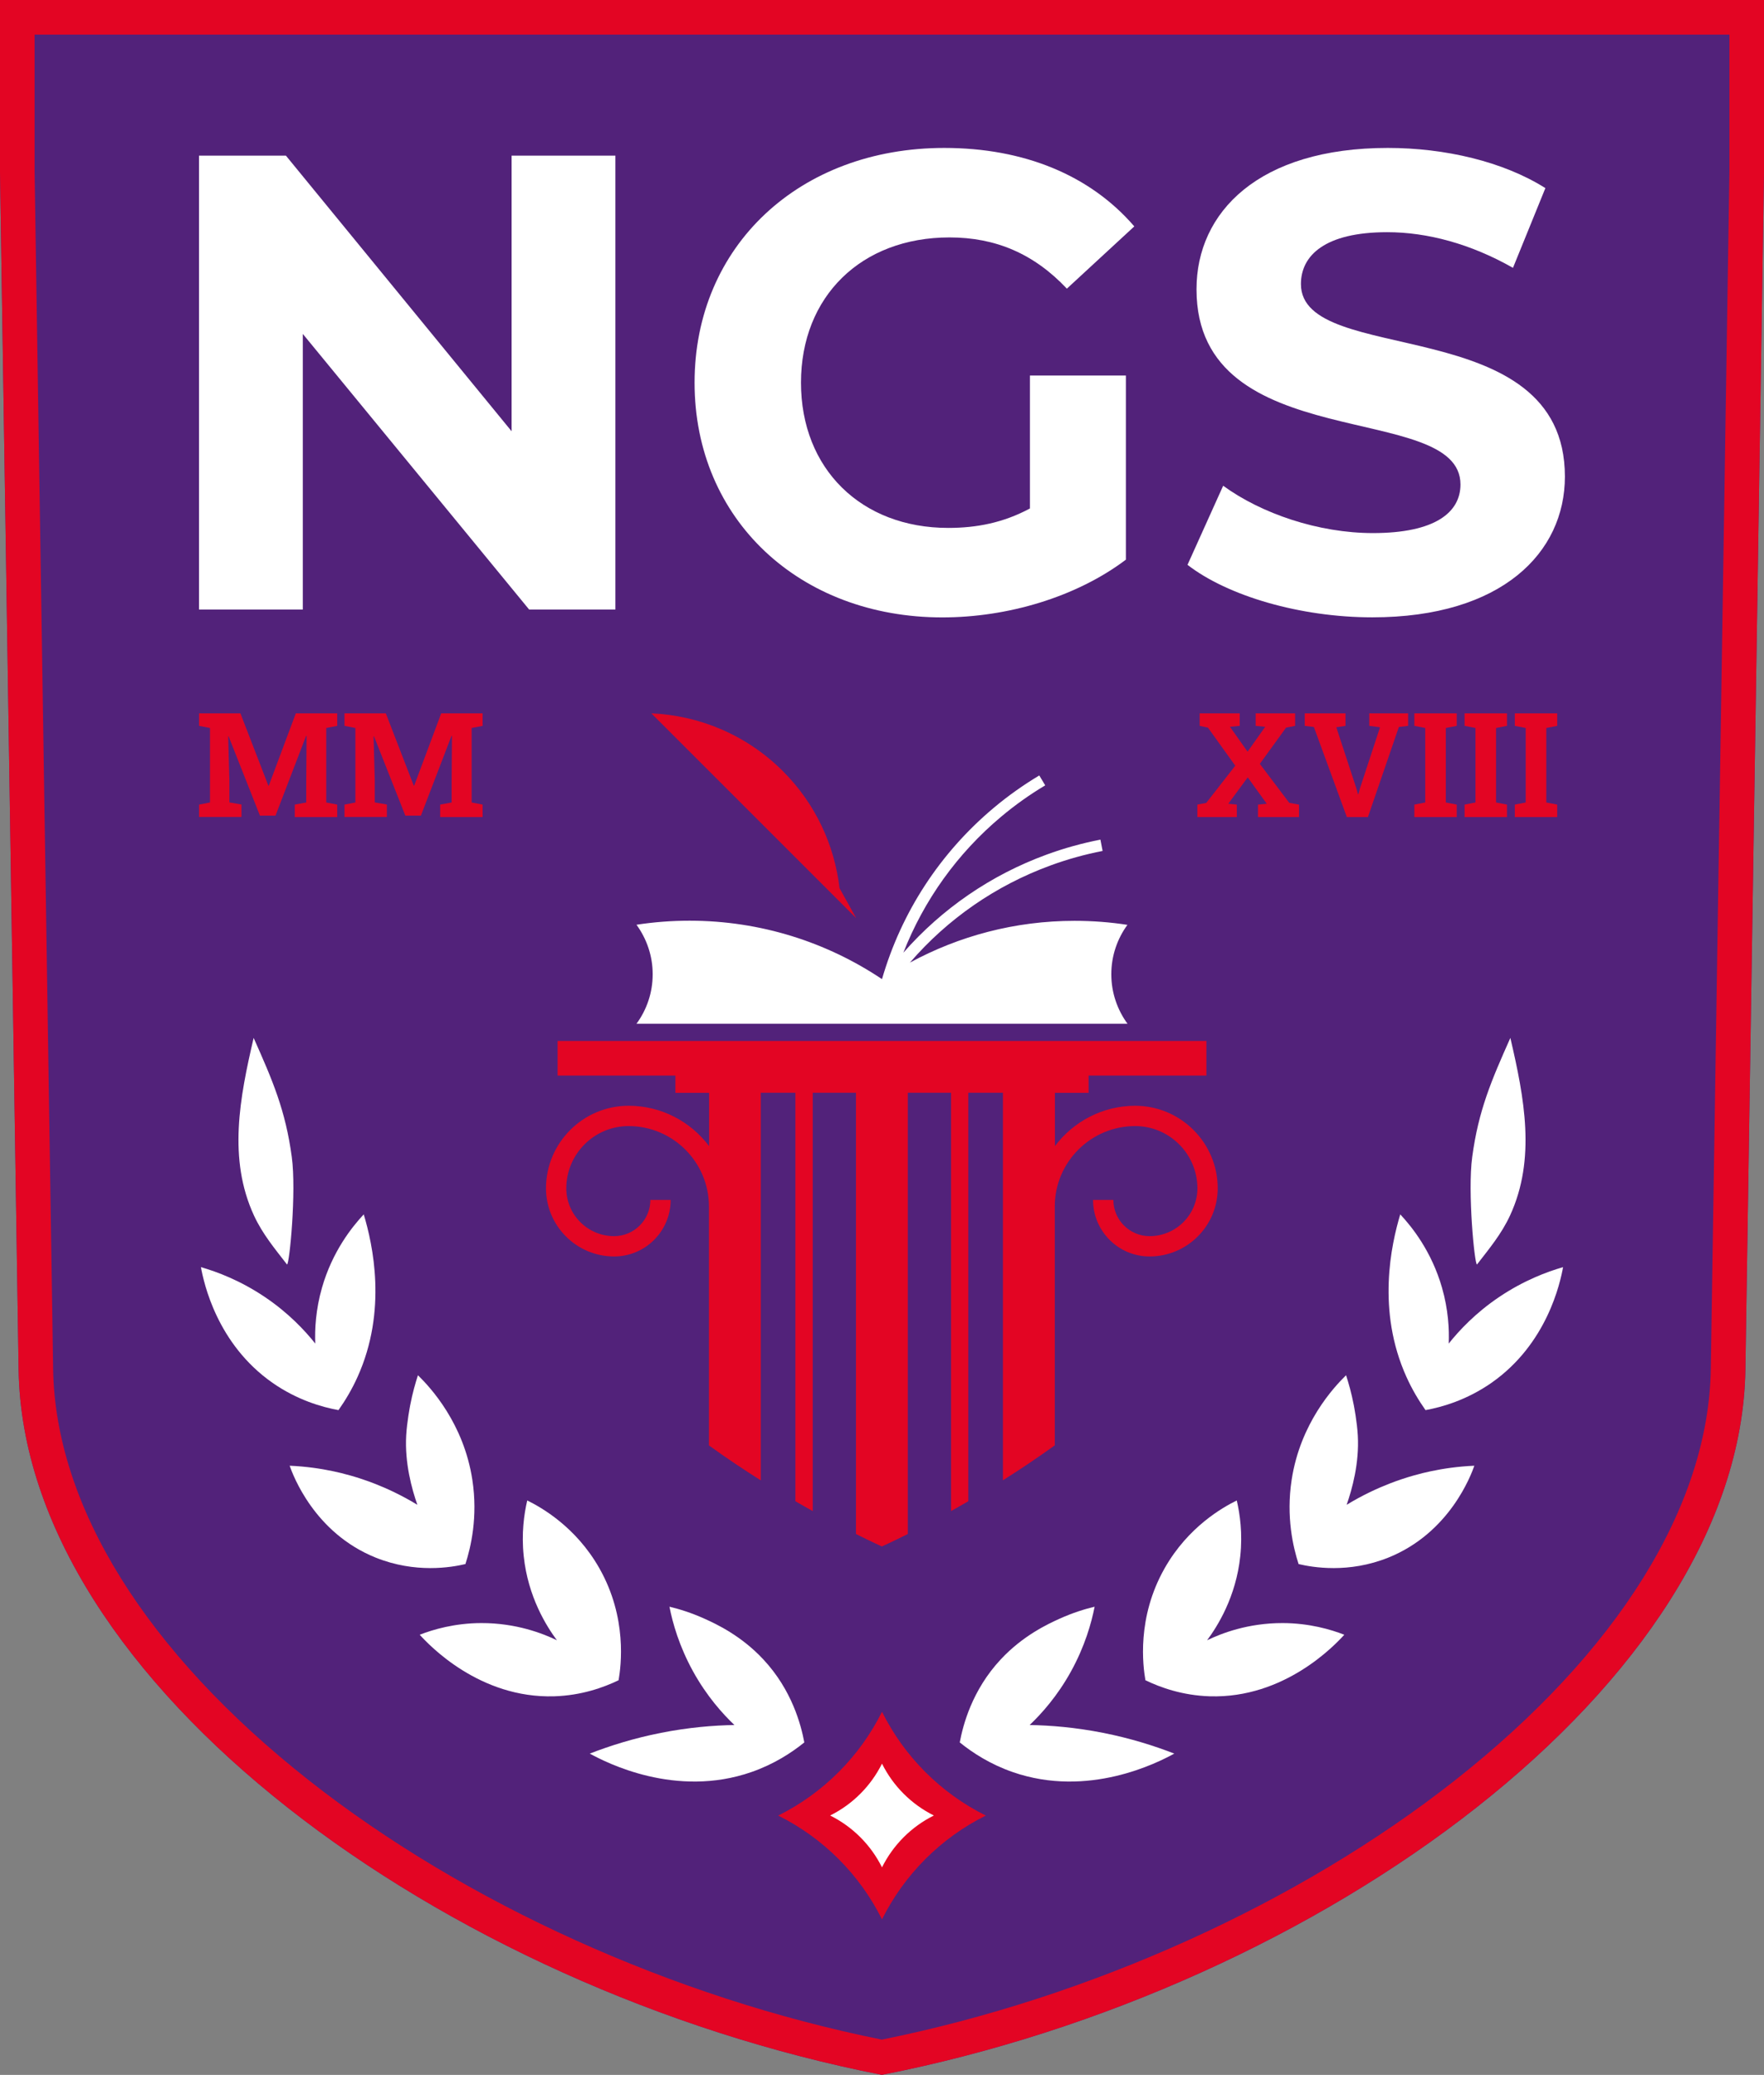 <?xml version="1.0" encoding="UTF-8"?> <svg xmlns="http://www.w3.org/2000/svg" id="_Слой_1" data-name="Слой 1" viewBox="0 0 249.32 293.29"><rect x="0" y="0" width="249.32" height="293.29" fill="#808080" stroke="none"/><defs><style> .cls-1, .cls-2 { fill: #e30523; } .cls-3 { fill: #fff; } .cls-2, .cls-4 { fill-rule: evenodd; } .cls-4 { fill: #52227a; } </style></defs><path class="cls-4" d="m0,24.34l2.63,169.25c.69,44.34,60.03,87.52,122.01,99.69,62.02-12.17,121.36-55.35,122.05-99.69l2.63-169.25V0H0v24.34Z"></path><path class="cls-2" d="m0,0v24.34l2.63,169.25c.69,44.34,60.03,87.52,122.01,99.69,62.02-12.17,121.36-55.35,122.05-99.69l2.63-169.25V0H0Zm244.43,24.34l-2.63,169.18c-.3,19.36-13.15,40.01-36.17,58.14-22.06,17.37-51.53,30.7-81,36.64-29.45-5.94-58.91-19.27-80.96-36.64-23.02-18.13-35.86-38.78-36.16-58.14L4.89,24.27V4.89h239.54v19.45Z"></path><g><path class="cls-1" d="m169.23,115.49v-1.76l1.26-.24,4.1-5.26-3.86-5.38-1.17-.25v-1.77h5.66v1.77l-1.38.13,2.49,3.52,2.49-3.52-1.35-.13v-1.77h5.58v1.77l-1.28.25-3.71,5.12,4.16,5.51,1.38.25v1.76h-5.8v-1.76l1.24-.12-2.69-3.73-2.75,3.73,1.21.12v1.76h-5.58Z"></path><path class="cls-1" d="m190.36,115.49l-4.66-12.73-1.29-.16v-1.77h5.76v1.77l-1.3.2,2.84,8.65.22.81h.06l.21-.79,2.85-8.67-1.52-.2v-1.77h5.49v1.77l-1.31.16-4.37,12.73h-2.97Z"></path><path class="cls-1" d="m199.9,115.49v-1.76l1.54-.3v-10.53l-1.54-.3v-1.77h5.99v1.77l-1.54.3v10.53l1.54.3v1.76h-5.99Z"></path><path class="cls-1" d="m207,115.49v-1.76l1.54-.3v-10.53l-1.54-.3v-1.77h5.99v1.77l-1.54.3v10.53l1.54.3v1.76h-5.99Z"></path><path class="cls-1" d="m214.1,115.49v-1.76l1.54-.3v-10.53l-1.54-.3v-1.77h5.99v1.77l-1.54.3v10.53l1.54.3v1.76h-5.99Z"></path><path class="cls-1" d="m28.14,115.49v-1.76l1.54-.3v-10.53l-1.54-.3v-1.77h5.84l3.95,10.22h.06l3.82-10.22h5.85v1.77l-1.55.3v10.53l1.55.3v1.76h-6v-1.76l1.62-.3v-2.81l.05-6.62h-.06s-4.33,11.29-4.33,11.29h-2.2l-4.43-11.21h-.06s.17,6.23.17,6.23v3.11l1.71.3v1.76h-6Z"></path><path class="cls-1" d="m48.69,115.49v-1.76l1.54-.3v-10.53l-1.54-.3v-1.77h5.84l3.95,10.22h.06l3.82-10.22h5.85v1.77l-1.55.3v10.53l1.55.3v1.76h-6v-1.76l1.62-.3v-2.81l.05-6.62h-.06s-4.33,11.29-4.33,11.29h-2.2l-4.43-11.21h-.06s.17,6.23.17,6.23v3.11l1.71.3v1.76h-6Z"></path></g><g><path class="cls-3" d="m86.98,22v64.16h-12.19l-31.99-38.96v38.96h-14.67V22h12.28l31.9,38.96V22h14.67Z"></path><path class="cls-3" d="m145.56,53.08h13.57v26.03c-7.06,5.32-16.77,8.16-25.94,8.16-20.17,0-35.02-13.84-35.02-33.18s14.85-33.18,35.29-33.18c11.27,0,20.62,3.85,26.86,11.09l-9.53,8.8c-4.67-4.95-10.08-7.24-16.59-7.24-12.47,0-20.99,8.34-20.99,20.53s8.52,20.53,20.81,20.53c4.03,0,7.79-.73,11.55-2.75v-18.79Z"></path><path class="cls-3" d="m167.84,79.84l5.04-11.18c5.41,3.94,13.47,6.69,21.17,6.69,8.8,0,12.37-2.93,12.37-6.87,0-12.01-37.31-3.76-37.31-27.59,0-10.91,8.8-19.98,27.04-19.98,8.07,0,16.32,1.92,22.27,5.68l-4.58,11.27c-5.96-3.39-12.1-5.04-17.78-5.04-8.8,0-12.19,3.3-12.19,7.33,0,11.82,37.31,3.67,37.31,27.22,0,10.72-8.89,19.89-27.22,19.89-10.17,0-20.44-3.02-26.12-7.42Z"></path></g><path class="cls-3" d="m159.36,130.73c-2.44-.38-4.94-.57-7.49-.57-8.43,0-16.34,2.15-23.26,5.9,5.33-6.18,12.12-10.89,19.87-13.73,2.37-.87,4.85-1.56,7.36-2.05l-.31-1.6c-2.6.51-5.16,1.22-7.61,2.12-7.87,2.88-14.78,7.64-20.24,13.86,2.92-7.44,7.63-14.03,13.82-19.22,1.93-1.62,4.03-3.12,6.23-4.43l-.84-1.4c-2.27,1.36-4.44,2.9-6.44,4.58-7.58,6.36-13.05,14.74-15.79,24.21h0s0,0,0,0c-7.78-5.21-17.14-8.26-27.21-8.26-2.55,0-5.05.2-7.49.57,1.43,1.97,2.29,4.38,2.29,7s-.85,5.03-2.29,7h69.4c-1.43-1.97-2.29-4.38-2.29-7s.85-5.03,2.29-7Z"></path><g><path class="cls-3" d="m78.71,231.85c-2.01-.97-5.77-2.44-10.68-2.43-3.78.01-6.81.91-8.71,1.65,1.3,1.43,8.43,9.03,19.02,8.7,3.84-.12,6.96-1.24,9.09-2.27.34-1.98,1.27-8.82-2.73-15.85-3.33-5.86-8.23-8.6-10.18-9.56-.45,1.92-.84,4.64-.5,7.86.61,5.81,3.24,9.94,4.69,11.9Z"></path><path class="cls-3" d="m59,212.71c-2.23-1.36-4.3-2.31-6.01-2.98-2.51-.98-4.62-1.5-5.9-1.77-1.75-.37-3.82-.68-6.15-.78.47,1.34,3.49,9.49,12.14,12.98,5.63,2.27,10.7,1.39,12.7.92.76-2.35,1.79-6.65.98-11.91-1.23-8.01-5.93-13.06-7.69-14.78-.35,1.08-.76,2.5-1.09,4.21-.04.22-.46,2.38-.57,4.3-.22,3.91.8,7.58,1.58,9.81Z"></path><path class="cls-3" d="m94.62,227.11c.45,2.3,1.37,5.57,3.33,9.13,1.93,3.5,4.17,5.99,5.85,7.59-2.93.05-6.43.33-10.34,1.1-3.96.78-7.35,1.87-10.1,2.94,2.31,1.27,12.15,6.33,22.84,2.61,3.16-1.1,5.64-2.7,7.48-4.19-.46-2.46-1.74-7.39-5.78-11.72-3.14-3.38-6.68-5.02-8.27-5.74-1.96-.89-3.7-1.41-5-1.72Z"></path><path class="cls-3" d="m28.4,179.11c.4,2.19,2.24,10.85,10.13,16.36,3.49,2.43,6.96,3.42,9.31,3.85.96-1.36,1.89-2.91,2.68-4.66,4.26-9.4,2.16-18.77.89-23.01-1.67,1.79-4.43,5.24-5.9,10.36-.9,3.14-1.03,5.91-.95,7.9-1.47-1.84-3.79-4.34-7.16-6.6-3.45-2.32-6.71-3.54-9-4.2Z"></path><path class="cls-3" d="m40.57,178.73c.34,0,1.34-10.26.67-15.19-.88-6.58-2.72-10.84-5.39-16.83-1.98,8.49-3.64,17.1.04,25.09,1.22,2.64,2.95,4.7,4.68,6.94Z"></path><path class="cls-3" d="m170.61,231.85c2.01-.97,5.77-2.44,10.68-2.43,3.78.01,6.81.91,8.71,1.65-1.3,1.43-8.43,9.03-19.02,8.7-3.84-.12-6.96-1.24-9.09-2.27-.34-1.98-1.27-8.82,2.73-15.85,3.33-5.86,8.23-8.6,10.18-9.56.45,1.92.84,4.64.5,7.86-.61,5.81-3.24,9.94-4.69,11.9Z"></path><path class="cls-3" d="m190.32,212.71c2.23-1.36,4.3-2.31,6.01-2.98,2.51-.98,4.62-1.5,5.9-1.77,1.75-.37,3.82-.68,6.15-.78-.47,1.34-3.49,9.49-12.14,12.98-5.63,2.27-10.7,1.39-12.7.92-.76-2.35-1.79-6.65-.98-11.91,1.23-8.01,5.93-13.06,7.69-14.78.35,1.08.76,2.5,1.09,4.21.04.22.46,2.38.57,4.3.22,3.91-.8,7.58-1.58,9.81Z"></path><path class="cls-3" d="m154.71,227.11c-.45,2.3-1.37,5.57-3.33,9.13-1.93,3.5-4.17,5.99-5.85,7.59,2.93.05,6.43.33,10.34,1.1,3.96.78,7.35,1.87,10.1,2.94-2.31,1.27-12.15,6.33-22.84,2.61-3.16-1.1-5.64-2.7-7.48-4.19.46-2.46,1.74-7.39,5.78-11.72,3.14-3.38,6.68-5.02,8.27-5.74,1.96-.89,3.7-1.41,5-1.72Z"></path><path class="cls-3" d="m220.92,179.11c-.4,2.19-2.24,10.85-10.13,16.36-3.49,2.43-6.96,3.42-9.31,3.85-.96-1.36-1.89-2.91-2.68-4.66-4.26-9.4-2.16-18.77-.89-23.01,1.67,1.79,4.43,5.24,5.9,10.36.9,3.14,1.03,5.91.95,7.9,1.47-1.84,3.79-4.34,7.16-6.6,3.45-2.32,6.71-3.54,9-4.2Z"></path><path class="cls-3" d="m208.75,178.73c-.34,0-1.34-10.26-.67-15.19.88-6.58,2.72-10.84,5.39-16.83,1.98,8.49,3.64,17.1-.04,25.09-1.22,2.64-2.95,4.7-4.68,6.94Z"></path></g><path class="cls-1" d="m124.66,241.96c3.16,6.35,8.31,11.5,14.67,14.67-6.35,3.16-11.5,8.31-14.67,14.67-3.16-6.35-8.31-11.5-14.67-14.67,6.35-3.16,11.5-8.31,14.67-14.67Z"></path><path class="cls-3" d="m124.66,249.29c1.58,3.18,4.16,5.75,7.33,7.33-3.18,1.58-5.75,4.16-7.33,7.33-1.58-3.18-4.16-5.75-7.33-7.33,3.18-1.58,5.75-4.16,7.33-7.33Z"></path><g><path class="cls-1" d="m118.66,125.56c-.71-6.07-3.38-11.95-8.04-16.59-5.16-5.14-11.82-7.84-18.56-8.14l24.57,24.57,4.38,4.38-2.34-4.22Z"></path><path class="cls-2" d="m160.47,156.3c-4.65,0-8.77,2.25-11.37,5.7v-7.53h4.76v-2.44h16.65v-4.89h-91.7v4.89h16.65v2.44h4.76v7.53c-2.6-3.45-6.72-5.7-11.37-5.7-6.44,0-11.68,5.24-11.68,11.67,0,5.31,4.32,9.63,9.63,9.63,4.41,0,7.99-3.58,7.99-7.99h-2.87c0,2.82-2.3,5.12-5.12,5.12-3.73,0-6.76-3.03-6.76-6.76,0-4.85,3.95-8.8,8.8-8.8,6.27,0,11.36,5.1,11.36,11.36h0v33.78c2.48,1.79,4.95,3.44,7.33,4.94v-54.79h4.89v57.74c.84.49,1.66.95,2.45,1.39v-59.13h6.11v62.37c2.27,1.14,3.66,1.76,3.66,1.76,0,0,1.39-.62,3.67-1.76v-62.37h6.11v59.13c.78-.44,1.6-.9,2.44-1.39v-57.74h4.89v54.78c2.38-1.5,4.85-3.15,7.33-4.94v-33.77h0c0-6.27,5.1-11.36,11.36-11.36,4.85,0,8.8,3.95,8.8,8.8,0,3.73-3.03,6.76-6.76,6.76-2.82,0-5.12-2.3-5.12-5.12h-2.87c0,4.41,3.58,7.99,7.99,7.99,5.31,0,9.63-4.32,9.63-9.63,0-6.44-5.24-11.67-11.68-11.67Z"></path></g></svg> 